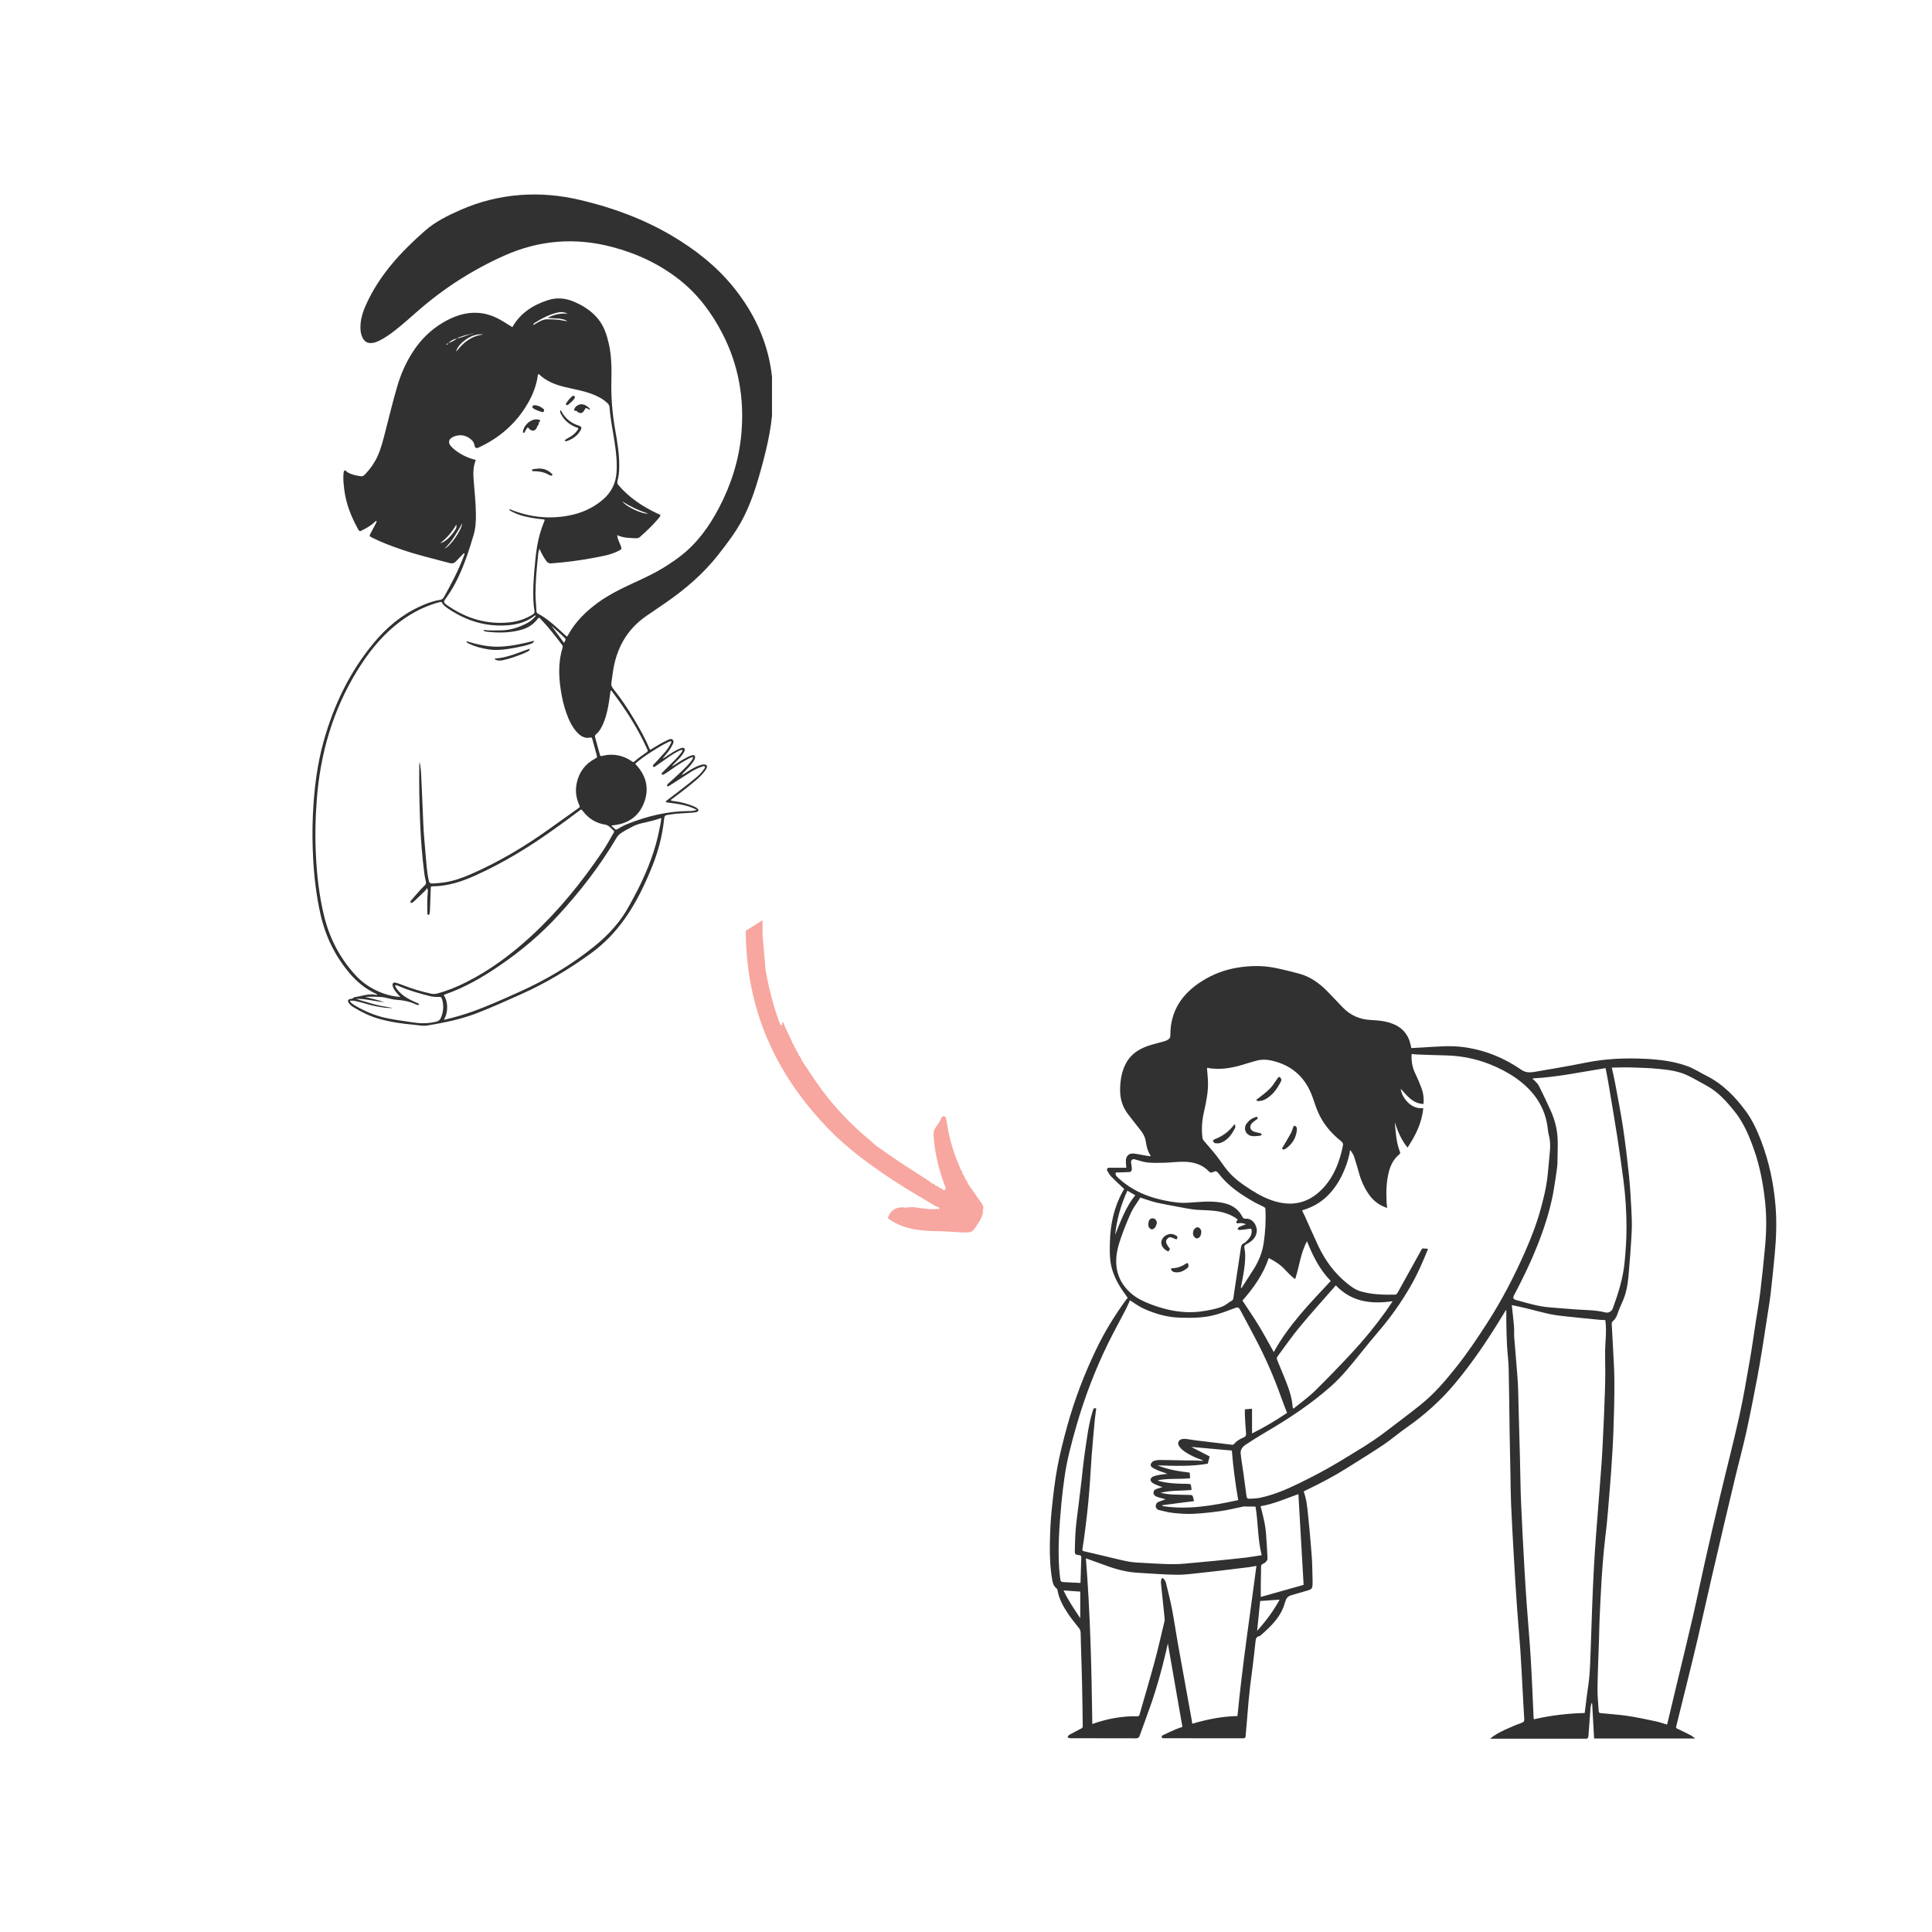 <svg xmlns="http://www.w3.org/2000/svg" xmlns:xlink="http://www.w3.org/1999/xlink" width="500" zoomAndPan="magnify" viewBox="0 0 375 375" height="500" preserveAspectRatio="xMidYMid meet" version="1.0"><defs><clipPath id="80a3b2a5ed"><path d="M 144 172 L 191 172 L 191 240 L 144 240 Z M 144 172 " clip-rule="nonzero"/></clipPath><clipPath id="b2d543f8d1"><path d="M 157.547 172.562 L 196.898 234.641 L 175.996 247.891 L 136.645 185.812 Z M 157.547 172.562 " clip-rule="nonzero"/></clipPath><clipPath id="45362d5ac9"><path d="M 150.332 161.18 L 196.914 234.66 L 176.008 247.91 L 129.43 174.434 Z M 150.332 161.18 " clip-rule="nonzero"/></clipPath><clipPath id="864c760d92"><path d="M 147 178 L 149 178 L 149 179 L 147 179 Z M 147 178 " clip-rule="nonzero"/></clipPath><clipPath id="a168a04f4c"><path d="M 157.547 172.562 L 196.898 234.641 L 175.996 247.891 L 136.645 185.812 Z M 157.547 172.562 " clip-rule="nonzero"/></clipPath><clipPath id="380b2ee4f7"><path d="M 150.332 161.18 L 196.914 234.66 L 176.008 247.91 L 129.43 174.434 Z M 150.332 161.18 " clip-rule="nonzero"/></clipPath><clipPath id="59573d71df"><path d="M 203.77 187.512 L 344.77 187.512 L 344.77 337.488 L 203.77 337.488 Z M 203.77 187.512 " clip-rule="nonzero"/></clipPath><clipPath id="9803f8ae27"><path d="M 60.594 37.5 L 149.844 37.5 L 149.844 199.5 L 60.594 199.5 Z M 60.594 37.5 " clip-rule="nonzero"/></clipPath></defs><rect x="-37.5" width="450" fill="#ffffff" y="-37.5" height="450" fill-opacity="1"/><rect x="-37.5" width="450" fill="#ffffff" y="-37.5" height="450" fill-opacity="1"/><g clip-path="url(#80a3b2a5ed)"><g clip-path="url(#b2d543f8d1)"><g clip-path="url(#45362d5ac9)"><path fill="#f7a79f" d="M 150.477 162.742 C 150.398 162.734 150.34 162.766 150.293 162.828 C 150.031 162.789 149.949 162.367 149.602 162.508 C 148.797 162.324 148.414 162.832 148.102 163.441 C 147.234 165.148 146.66 166.965 146.199 168.816 C 144.555 175.449 144.367 182.117 145.363 188.887 C 147.098 200.711 152.559 210.582 160.75 219.066 C 164.547 222.996 168.957 226.191 173.516 229.184 C 176.199 230.941 178.973 232.531 181.715 234.188 C 181.84 234.207 181.961 234.219 182.086 234.234 C 182.168 234.352 182.293 234.457 182.312 234.586 C 182.312 234.586 182.312 234.586 182.312 234.59 C 182.324 234.688 182.184 234.703 182.082 234.645 C 180.832 234.777 179.598 234.645 178.367 234.441 C 177.527 234.305 176.699 234.234 175.863 234.414 C 174.055 234.105 172.801 234.852 172.312 236.453 C 175.254 238.633 178.656 238.945 182.141 238.977 C 183.438 238.988 184.73 239.09 186.023 239.168 C 189.117 239.363 188.68 239.16 190.098 237.07 C 190.414 236.602 190.617 236.07 190.766 235.52 C 190.82 235.316 190.848 235.125 190.73 234.938 C 191.062 234.387 190.777 233.926 190.48 233.488 C 189.59 232.195 188.688 230.914 187.789 229.629 C 187.766 229.254 187.535 228.996 187.293 228.746 C 187.285 228.371 187.047 228.113 186.828 227.848 C 186.863 227.582 186.672 227.398 186.574 227.184 C 185.246 224.254 184.27 221.219 183.809 218.027 C 183.777 217.785 183.723 217.551 183.676 217.309 C 183.625 217.027 183.57 216.703 183.242 216.66 C 182.996 216.625 182.73 216.848 182.672 217.051 C 182.414 217.953 181.648 218.551 181.32 219.402 C 181.176 219.781 181.195 220.188 181.227 220.598 C 181.43 223.781 182.195 226.836 183.273 229.824 C 183.371 230.09 183.512 230.348 183.547 230.625 C 183.594 230.949 183.336 231.012 183.07 231.004 C 182.93 230.711 182.699 230.59 182.383 230.613 C 182.203 230.371 182.012 230.152 181.664 230.191 C 181.656 230.109 181.609 230.082 181.535 230.105 C 181.367 229.867 181.18 229.676 180.859 229.695 C 180.711 229.559 180.582 229.402 180.414 229.297 C 178.59 228.109 176.742 226.953 174.93 225.746 C 173.285 224.652 171.672 223.508 170.051 222.383 C 169.656 222.035 169.277 221.672 168.875 221.344 C 164.961 218.098 161.496 214.43 158.59 210.254 C 157.555 208.762 156.562 207.242 155.555 205.734 C 155.531 205.34 155.277 205.082 155.027 204.816 C 155.016 204.438 154.777 204.188 154.539 203.938 C 154.555 203.574 154.309 203.352 154.113 203.098 C 154.145 202.859 154.027 202.695 153.852 202.559 C 153.859 202.469 153.824 202.406 153.742 202.371 C 153.773 202.109 153.59 201.926 153.496 201.707 C 153.051 200.633 152.41 199.648 152.098 198.516 C 151.965 198.484 151.746 198.23 151.816 198.664 C 151.863 198.953 151.805 199.012 151.711 198.984 C 151.625 198.961 151.516 198.875 151.422 198.82 C 150.113 195.387 149.238 191.836 148.594 188.23 C 148.562 187.891 148.531 187.547 148.504 187.207 C 148.332 185.172 148.16 183.137 147.984 181.105 C 148.031 181.035 148.047 180.965 148.035 180.895 C 148.027 180.844 148.012 180.801 147.98 180.754 C 148.055 180.637 148.051 180.523 147.977 180.41 C 148.055 180.293 148.051 180.18 147.973 180.066 C 148.055 179.949 148.051 179.836 147.969 179.719 C 148.055 179.605 148.059 179.488 147.973 179.375 C 148.062 179.262 148.062 179.148 147.977 179.031 L 147.977 179.027 C 148.066 178.918 148.066 178.805 147.984 178.691 L 147.984 178.684 C 147.996 178.574 148 178.461 147.996 178.348 L 147.996 178.336 C 148.086 178.23 148.09 178.117 148.008 178.004 L 148.012 177.992 C 148.098 177.883 148.102 177.77 148.023 177.656 L 148.023 177.645 C 148.023 177.645 148.023 177.641 148.023 177.641 C 148.023 177.641 148.023 177.645 148.023 177.645 C 148.113 177.535 148.117 177.422 148.039 177.305 L 148.035 177.301 C 148.129 177.191 148.133 177.078 148.051 176.961 L 148.051 176.957 C 148.145 176.848 148.148 176.73 148.07 176.613 C 148.191 175.562 148.316 174.512 148.438 173.457 C 148.328 172.891 148.5 172.344 148.59 171.797 C 148.652 171.773 148.711 171.773 148.766 171.777 C 148.855 171.785 148.934 171.82 149.012 171.887 C 149.125 171.48 149.266 171.082 149.188 170.648 C 149.148 170.516 149.133 170.387 149.168 170.254 C 149.176 170.383 149.18 170.516 149.188 170.648 C 149.25 170.523 149.293 170.398 149.191 170.285 C 149.348 170.141 149.383 169.961 149.348 169.758 C 149.449 169.664 149.48 169.562 149.41 169.434 C 149.488 169.316 149.531 169.199 149.461 169.062 C 149.508 169.008 149.535 168.953 149.52 168.875 C 149.699 168.5 149.793 168.105 149.793 167.688 C 149.902 167.414 150.023 167.141 149.988 166.836 C 150.121 166.688 150.125 166.5 150.145 166.316 C 150.59 165.242 150.836 164.09 151.516 163.055 C 151.082 162.996 150.879 162.566 150.477 162.742 Z M 181.355 230.266 C 181.352 230.266 181.352 230.266 181.352 230.262 C 181.348 230.262 181.352 230.266 181.352 230.266 C 181.348 230.262 181.348 230.258 181.348 230.258 C 181.348 230.258 181.352 230.262 181.352 230.262 C 181.355 230.258 181.355 230.258 181.359 230.254 C 181.359 230.262 181.355 230.262 181.355 230.266 Z M 147.363 177.336 C 147.355 177.363 147.352 177.391 147.344 177.418 C 147.344 177.41 147.344 177.402 147.344 177.395 C 147.344 177.371 147.344 177.348 147.348 177.324 C 147.348 177.328 147.355 177.332 147.363 177.336 Z M 147.973 181.09 C 147.973 181.09 147.969 181.09 147.965 181.09 C 147.957 181.09 147.949 181.09 147.938 181.09 L 147.906 181.082 L 147.969 181.09 C 147.973 181.086 147.969 181.086 147.973 181.082 C 147.969 181.086 147.973 181.086 147.973 181.09 Z M 147.262 177.262 C 147.289 177.281 147.316 177.301 147.34 177.32 C 147.34 177.344 147.34 177.367 147.34 177.391 C 147.336 177.34 147.309 177.293 147.262 177.262 Z M 147.328 177.547 C 147.328 177.574 147.324 177.602 147.32 177.625 C 147.32 177.629 147.32 177.629 147.316 177.633 C 147.324 177.602 147.328 177.574 147.328 177.547 Z M 149.02 164.391 C 149.016 164.391 149.016 164.387 149.016 164.383 C 149.016 164.383 149.016 164.379 149.016 164.379 C 149.02 164.375 149.02 164.371 149.023 164.371 C 149.023 164.379 149.02 164.383 149.02 164.391 Z M 148.82 164.871 C 148.816 164.875 148.812 164.879 148.812 164.887 C 148.816 164.883 148.82 164.871 148.82 164.871 Z M 149.078 170.066 C 149.055 170.051 149.035 170.039 149.004 170.031 C 149.016 170.02 149.027 170.008 149.039 169.996 C 149.051 170.02 149.066 170.043 149.078 170.066 Z M 149.367 169.195 C 149.371 169.152 149.391 169.109 149.422 169.07 C 149.422 169.07 149.422 169.07 149.426 169.074 C 149.398 169.113 149.375 169.156 149.367 169.195 Z M 149.367 169.195 " fill-opacity="1" fill-rule="nonzero"/></g></g></g><g clip-path="url(#864c760d92)"><g clip-path="url(#a168a04f4c)"><g clip-path="url(#380b2ee4f7)"><path fill="#f7a79f" d="M 147.992 178.328 C 147.988 178.441 147.988 178.555 147.98 178.664 C 148.07 178.555 148.07 178.441 147.992 178.328 Z M 147.992 178.328 " fill-opacity="1" fill-rule="nonzero"/></g></g></g><g clip-path="url(#59573d71df)"><path fill="#313131" d="M 216.445 239.695 C 217.551 236.945 218.535 234.25 220.355 231.996 C 219.824 231.691 219.332 231.406 218.824 231.109 C 217.59 233.82 216.766 236.629 216.445 239.695 Z M 206.434 308.703 C 207.328 310.648 208.516 312.312 209.676 314.09 C 209.676 312.285 209.676 310.59 209.676 308.93 C 208.605 308.855 207.578 308.781 206.434 308.703 Z M 244.594 310.754 C 244.402 312.672 244.211 314.566 244.012 316.543 C 245.715 314.648 247.172 312.688 248.371 310.492 C 247.086 310.582 245.844 310.668 244.594 310.754 Z M 240.336 291.168 C 239.785 287.969 239.355 284.781 239.102 281.547 C 236.504 281.316 233.883 281.086 231.219 280.848 C 232.426 281.473 233.617 282.086 234.801 282.695 C 234.664 283.195 234.543 283.648 234.426 284.098 C 231.176 284.676 227.918 284.523 224.66 284.422 C 226.676 285.246 228.793 285.582 230.922 285.832 C 230.953 286.223 230.98 286.578 231.008 286.926 C 228.879 287.168 226.766 286.895 224.691 287.328 C 224.801 287.406 224.914 287.449 225.031 287.48 C 226.496 287.867 227.996 287.965 229.5 287.996 C 229.934 288.008 230.367 287.996 230.797 288.027 C 230.922 288.035 231.121 288.137 231.145 288.23 C 231.227 288.531 231.242 288.855 231.285 289.207 C 229.246 289.387 227.211 289.25 225.227 289.762 C 226 289.91 226.777 290.039 227.559 290.082 C 228.758 290.141 229.961 290.133 231.16 290.176 C 231.285 290.18 231.469 290.301 231.512 290.41 C 231.625 290.699 231.672 291.012 231.758 291.371 C 230.715 291.504 229.691 291.629 228.668 291.758 C 227.656 291.887 226.645 292.023 225.629 292.156 C 225.637 292.215 225.645 292.27 225.652 292.328 C 230.645 293.109 235.512 292.215 240.336 291.168 Z M 244.68 292.355 C 244.934 293.383 245.199 294.348 245.402 295.324 C 245.555 296.074 245.672 296.84 245.73 297.602 C 245.859 299.25 245.953 300.898 246.027 302.551 C 246.039 302.75 245.863 302.988 245.715 303.152 C 245.559 303.324 245.344 303.469 245.129 303.547 C 244.816 303.66 244.777 303.855 244.773 304.152 C 244.773 305.199 244.734 306.246 244.719 307.293 C 244.711 308.184 244.719 309.074 244.719 309.965 C 247.414 309.207 250.176 308.426 253.031 307.621 C 252.695 301.809 252.355 295.922 252.016 290.008 C 249.57 290.875 247.262 291.918 244.68 292.355 Z M 241.16 252.445 C 242.223 254.066 243.328 255.66 244.336 257.316 C 245.348 258.98 246.262 260.703 247.238 262.434 C 250.117 257.195 254.254 252.965 258.297 248.633 C 256.117 246.41 254.801 243.707 253.684 240.93 C 252.449 243.211 252.203 245.797 251.398 248.266 C 251.184 248.109 251.012 248.012 250.871 247.883 C 250.418 247.449 249.945 247.027 249.527 246.559 C 248.613 245.523 247.48 244.801 246.262 244.18 C 245.195 247.375 243.285 250.02 241.16 252.445 Z M 240.848 249.953 C 240.887 249.973 240.93 249.988 240.973 250.008 C 241.797 248.734 242.641 247.473 243.438 246.18 C 244.359 244.688 245.008 243.062 245.27 241.336 C 245.602 239.129 245.738 236.898 245.613 234.66 C 245.609 234.531 245.496 234.355 245.387 234.297 C 244.719 233.945 244.02 233.652 243.367 233.281 C 240.77 231.805 238.309 230.145 236.477 227.711 C 236.168 227.305 235.902 227.242 235.445 227.496 C 235.133 227.672 234.879 227.609 234.652 227.375 C 233.363 226.02 231.703 225.539 229.922 225.5 C 228.602 225.469 227.277 225.656 225.957 225.691 C 224.859 225.719 223.75 225.742 222.664 225.629 C 221.859 225.547 221.078 225.238 220.289 225.035 C 219.766 224.898 219.453 225.207 219.551 225.738 C 219.617 226.102 219.668 226.477 219.691 226.848 C 219.719 227.199 219.539 227.473 219.184 227.496 C 218.434 227.543 217.68 227.539 216.93 227.566 C 216.797 227.57 216.562 227.594 216.555 227.637 C 216.527 227.801 216.527 228.004 216.609 228.141 C 216.738 228.352 216.926 228.527 217.113 228.695 C 218.812 230.242 220.75 231.383 222.926 232.152 C 224.793 232.809 226.715 233.215 228.664 233.426 C 229.828 233.547 231.027 233.418 232.207 233.336 C 234.02 233.203 235.824 233.121 237.617 233.535 C 239.199 233.902 240.422 234.734 241.156 236.207 C 241.301 236.488 241.535 236.57 241.812 236.551 C 243.254 236.449 244.133 238.109 243.914 239.234 C 243.688 240.41 242.832 241.023 241.883 241.523 C 241.527 241.711 241.477 241.914 241.535 242.242 C 241.59 242.57 241.66 242.902 241.676 243.234 C 241.754 244.691 241.551 246.125 241.301 247.555 C 241.16 248.355 241 249.152 240.848 249.953 Z M 259.285 249.488 C 256.91 252.207 254.543 254.816 252.301 257.523 C 250.75 259.391 249.367 261.395 247.926 263.344 C 247.832 263.469 247.805 263.723 247.863 263.867 C 248.383 265.176 248.949 266.469 249.465 267.777 C 250.137 269.48 250.773 271.195 250.898 273.051 C 250.906 273.164 250.957 273.277 250.992 273.398 C 251.074 273.371 251.121 273.371 251.148 273.348 C 252.523 272.223 253.984 271.191 255.246 269.953 C 257.699 267.551 260.078 265.066 262.422 262.555 C 264.793 260.008 266.988 257.305 269.02 254.477 C 269.445 253.883 269.84 253.262 270.309 252.562 C 266.105 253.18 262.305 252.688 259.285 249.488 Z M 221.336 232.445 C 221.207 232.645 221.082 232.824 220.965 233.012 C 220.473 233.809 219.891 234.566 219.512 235.414 C 218.801 236.992 218.16 238.605 217.582 240.238 C 216.988 241.902 216.555 243.613 216.672 245.418 C 216.82 247.66 217.797 249.484 219.449 250.961 C 220.555 251.953 221.883 252.586 223.254 253.117 C 225.48 253.977 227.77 254.566 230.16 254.68 C 231.953 254.766 233.727 254.535 235.477 254.133 C 236.484 253.898 237.48 253.637 238.309 252.965 C 238.523 252.789 238.766 252.637 239.016 252.52 C 239.277 252.391 239.363 252.18 239.402 251.922 C 239.492 251.316 239.578 250.707 239.668 250.102 C 240.062 247.5 240.461 244.898 240.844 242.293 C 240.91 241.848 240.992 241.465 241.48 241.285 C 241.668 241.215 241.824 241.047 241.973 240.898 C 242.508 240.371 242.957 239.793 242.949 238.984 C 242.945 238.492 242.887 238.453 242.414 238.527 C 241.836 238.613 241.258 238.691 240.676 238.746 C 240.52 238.758 240.355 238.652 240.199 238.602 C 240.289 238.457 240.352 238.242 240.484 238.176 C 240.93 237.961 241.402 237.793 241.844 237.617 C 241.398 237.426 240.883 237.336 240.328 237.441 C 240.039 237.496 239.906 237.332 240.016 237.059 C 240.062 236.938 240.164 236.84 240.254 236.711 C 239.535 236.137 238.73 235.754 237.883 235.477 C 236.328 234.969 234.707 234.926 233.09 234.863 C 232.535 234.844 231.977 234.809 231.43 234.727 C 230.602 234.609 229.785 234.453 228.965 234.297 C 227.426 234.004 225.879 233.742 224.355 233.387 C 223.336 233.145 222.348 232.766 221.336 232.445 Z M 234.301 207.258 C 234.301 207.457 234.293 207.594 234.305 207.73 C 234.355 208.383 234.43 209.031 234.461 209.684 C 234.566 211.801 234.133 213.848 233.672 215.895 C 233.309 217.512 233.184 219.152 233.391 220.801 C 233.414 221.008 233.504 221.234 233.637 221.391 C 234.41 222.324 235.238 223.215 235.992 224.164 C 236.797 225.18 237.484 226.293 238.32 227.281 C 239.629 228.836 241.293 229.98 242.996 231.059 C 244.477 231.996 246.02 232.785 247.727 233.25 C 251.371 234.238 254.418 233.234 256.918 230.496 C 259.004 228.211 260.031 225.41 260.648 222.43 C 260.742 221.988 260.629 221.754 260.293 221.488 C 258.234 219.867 256.633 217.887 255.652 215.445 C 255.234 214.402 254.934 213.316 254.508 212.281 C 253.09 208.848 250.539 206.727 246.93 205.883 C 245.828 205.625 244.723 205.602 243.625 205.949 C 243.105 206.113 242.574 206.234 242.059 206.402 C 239.555 207.211 237.027 207.793 234.301 207.258 Z M 297.559 209.312 C 297.527 209.352 297.5 209.391 297.473 209.426 C 297.59 209.52 297.727 209.598 297.828 209.707 C 298.125 210.035 298.484 210.34 298.68 210.727 C 299.492 212.359 300.293 214.004 301.031 215.672 C 301.781 217.363 302.246 219.145 302.332 221 C 302.383 222.195 302.34 223.398 302.32 224.594 C 302.309 225.277 302.316 225.969 302.227 226.645 C 302.043 228.086 301.816 229.527 301.578 230.961 C 301.168 233.426 300.512 235.824 299.715 238.188 C 298.176 242.773 296.129 247.137 293.875 251.406 C 293.609 251.902 293.703 252.172 294.25 252.324 C 296.418 252.914 298.566 253.594 300.824 253.762 C 302.578 253.895 304.328 254.055 306.082 254.172 C 307.914 254.297 309.758 254.277 311.559 254.734 C 312.223 254.902 312.828 254.559 313.062 253.91 C 314.121 251.012 315.039 248.07 315.336 244.984 C 315.543 242.836 315.695 240.668 315.703 238.508 C 315.715 235.309 315.512 232.113 315.09 228.938 C 314.715 226.129 314.328 223.324 313.891 220.527 C 313.336 216.984 312.73 213.449 312.137 209.914 C 311.996 209.066 311.816 208.223 311.645 207.32 C 306.922 208.07 302.293 209.07 297.559 209.312 Z M 240.191 333.082 C 241.133 323.316 242.605 313.648 243.871 303.945 C 243.375 304.027 242.91 304.121 242.441 304.184 C 240.832 304.387 239.227 304.578 237.617 304.77 C 236.289 304.926 234.957 305.094 233.625 305.227 C 231.914 305.398 230.203 305.672 228.492 305.66 C 225.984 305.645 223.477 305.414 220.965 305.281 C 218.73 305.164 216.602 304.602 214.516 303.82 C 213.254 303.352 211.984 302.906 210.77 302.469 C 211.621 313.148 211.875 323.867 212.016 334.594 C 212.035 334.598 212.066 334.609 212.09 334.602 C 214.906 333.605 217.801 333.066 220.797 333.125 C 221.066 333.129 221.125 332.988 221.184 332.793 C 222.152 329.414 223.156 326.051 224.074 322.66 C 224.746 320.188 225.309 317.688 225.906 315.195 C 225.988 314.859 226.086 314.508 226.055 314.176 C 225.832 311.883 225.574 309.598 225.34 307.309 C 225.316 307.066 225.344 306.809 225.402 306.57 C 225.484 306.258 225.719 306.25 225.895 306.469 C 226.07 306.68 226.238 306.934 226.301 307.191 C 226.715 308.891 227.152 310.586 227.484 312.301 C 227.91 314.52 228.223 316.758 228.621 318.984 C 229.48 323.809 230.363 328.625 231.238 333.449 C 231.305 333.812 231.359 334.176 231.422 334.578 C 234.332 333.711 237.227 333.141 240.191 333.082 Z M 307.586 332.492 C 307.734 331.309 307.875 330.18 308.02 329.051 C 308.188 327.719 308.426 326.391 308.523 325.051 C 308.664 323.102 308.711 321.145 308.785 319.191 C 308.875 316.762 308.938 314.332 309.035 311.906 C 309.133 309.367 309.238 306.828 309.375 304.289 C 309.488 302.156 309.641 300.027 309.797 297.898 C 310.012 294.988 310.25 292.078 310.469 289.168 C 310.66 286.605 310.883 284.047 311.02 281.48 C 311.223 277.59 311.398 273.691 311.523 269.797 C 311.598 267.535 311.594 265.27 311.551 263.004 C 311.508 260.746 311.918 258.492 311.59 256.227 C 311.199 256.207 310.82 256.207 310.445 256.168 C 308.266 255.953 306.086 255.746 303.906 255.508 C 302.871 255.391 301.824 255.277 300.809 255.059 C 299.207 254.711 297.625 254.266 296.031 253.883 C 295.184 253.676 294.324 253.508 293.441 253.32 C 293.453 253.43 293.461 253.512 293.469 253.594 C 293.605 254.883 293.762 256.168 293.867 257.461 C 293.926 258.168 293.855 258.887 293.91 259.594 C 294.129 262.418 294.402 265.242 294.59 268.066 C 294.707 269.824 294.707 271.586 294.758 273.348 C 294.848 276.531 294.938 279.715 295.02 282.898 C 295.094 285.777 295.113 288.656 295.234 291.531 C 295.406 295.691 295.641 299.848 295.867 304.004 C 296.004 306.461 296.156 308.914 296.332 311.367 C 296.582 314.863 296.902 318.359 297.113 321.855 C 297.344 325.676 297.488 329.504 297.668 333.324 C 297.676 333.445 297.695 333.562 297.715 333.711 C 300.98 332.961 304.258 332.574 307.586 332.492 Z M 212.781 273.41 C 212.684 274.168 212.562 274.902 212.492 275.645 C 212.285 277.867 212.086 280.09 211.91 282.316 C 211.781 283.957 211.703 285.602 211.586 287.242 C 211.484 288.703 211.375 290.168 211.234 291.625 C 211.09 293.137 210.914 294.645 210.73 296.148 C 210.543 297.637 210.355 299.125 210.109 300.605 C 210.047 300.984 210.137 301.039 210.461 301.113 C 211.934 301.441 213.398 301.801 214.867 302.148 C 216.285 302.477 217.699 302.852 219.133 303.113 C 220.047 303.281 220.992 303.309 221.922 303.359 C 223.875 303.461 225.832 303.602 227.785 303.605 C 229.191 303.609 230.598 303.43 232.004 303.312 C 233.328 303.203 234.648 303.074 235.969 302.941 C 237.941 302.742 239.914 302.547 241.883 302.32 C 242.875 302.203 243.859 302.02 244.895 301.855 C 244.09 298.746 244.234 295.566 243.695 292.426 C 243.086 292.426 242.445 292.426 241.809 292.422 C 241.688 292.422 241.562 292.371 241.449 292.395 C 239.977 292.691 238.516 293.07 237.027 293.285 C 235.227 293.543 233.406 293.738 231.59 293.832 C 230.324 293.895 229.047 293.797 227.785 293.668 C 226.836 293.57 225.898 293.328 224.969 293.102 C 224.621 293.02 224.348 292.75 224.328 292.352 C 224.309 291.949 224.531 291.648 224.891 291.5 C 225.348 291.309 225.824 291.168 226.262 291.012 C 226.211 291 226.117 290.973 226.023 290.949 C 225.504 290.797 224.969 290.684 224.469 290.488 C 224.125 290.355 223.855 290.086 223.898 289.652 C 223.938 289.254 224.223 289.09 224.555 288.977 C 224.875 288.871 225.199 288.773 225.637 288.637 C 225.395 288.566 225.25 288.535 225.117 288.48 C 224.648 288.277 224.141 288.129 223.723 287.844 C 223.129 287.438 223.219 286.816 223.891 286.562 C 224.336 286.391 224.824 286.312 225.301 286.227 C 225.734 286.152 226.176 286.125 226.613 286.078 C 226.105 285.859 225.598 285.727 225.105 285.539 C 224.641 285.363 224.184 285.152 223.75 284.906 C 223.477 284.754 223.254 284.457 223.387 284.141 C 223.488 283.902 223.734 283.656 223.969 283.566 C 224.34 283.434 224.758 283.379 225.156 283.379 C 226.734 283.391 228.312 283.438 229.891 283.465 C 230.59 283.477 231.285 283.461 231.984 283.477 C 232.492 283.488 232.996 283.531 233.504 283.562 C 233.434 283.441 233.348 283.402 233.262 283.371 C 232.023 282.934 230.832 282.402 229.77 281.621 C 229.43 281.371 229.094 281.062 228.871 280.707 C 228.449 280.051 228.781 279.414 229.551 279.305 C 229.785 279.273 230.027 279.273 230.258 279.301 C 230.922 279.387 231.578 279.512 232.238 279.594 C 233.609 279.766 234.98 279.922 236.352 280.086 C 237.281 280.199 238.207 280.324 239.137 280.426 C 239.254 280.441 239.438 280.402 239.5 280.316 C 240.004 279.68 240.684 279.297 241.41 278.996 C 241.781 278.844 241.891 278.641 241.859 278.246 C 241.762 277.121 241.695 275.992 241.637 274.859 C 241.613 274.434 241.633 274.004 241.633 273.551 C 242.074 273.512 242.5 273.477 243.02 273.43 C 243.02 275.035 243.02 276.59 243.02 278.234 C 245.426 277.02 247.645 275.715 249.82 274.242 C 249.43 273.223 249.02 272.219 248.66 271.195 C 247.199 267.051 245.418 263.051 243.344 259.18 C 242.504 257.617 241.695 256.039 240.844 254.484 C 240.367 253.621 240.324 253.66 239.445 253.988 C 238.207 254.445 236.965 254.934 235.691 255.258 C 233.508 255.816 231.266 255.824 229.023 255.758 C 226.531 255.684 224.18 255.008 221.938 253.98 C 221 253.551 220.156 252.906 219.309 252.379 C 219.094 252.871 218.875 253.457 218.59 254.008 C 217.457 256.199 216.258 258.359 215.164 260.57 C 212.602 265.777 210.531 271.18 208.93 276.762 C 207.98 280.062 207.09 283.379 206.613 286.789 C 206.383 288.43 206.172 290.078 206.023 291.727 C 205.816 294.004 205.621 296.289 205.531 298.574 C 205.43 301.141 205.445 303.715 205.77 306.273 C 205.863 307.008 205.895 307.059 206.621 307.094 C 207.648 307.145 208.672 307.195 209.715 307.246 C 209.715 307.25 209.723 307.172 209.727 307.086 C 209.777 305.484 209.824 303.879 209.879 302.273 C 209.891 301.941 209.656 301.871 209.426 301.844 C 208.746 301.766 208.605 301.688 208.621 301.016 C 208.648 299.578 208.688 298.137 208.805 296.707 C 208.93 295.207 209.152 293.723 209.332 292.227 C 209.543 290.473 209.762 288.719 209.969 286.961 C 210.102 285.812 210.199 284.66 210.352 283.516 C 210.539 282.059 210.762 280.602 210.973 279.145 C 211.238 277.312 211.578 275.492 212.141 273.719 C 212.254 273.363 212.398 273.211 212.781 273.41 Z M 252.734 234.93 C 252.953 235.391 253.16 235.816 253.355 236.246 C 254.18 238.074 254.977 239.918 255.832 241.734 C 257.18 244.605 259.004 247.121 261.496 249.121 C 262.301 249.77 263.125 250.375 264.148 250.664 C 266.324 251.285 268.555 251.328 270.789 251.293 C 270.953 251.289 271.176 251.094 271.27 250.926 C 272.828 248.137 274.367 245.34 275.914 242.547 C 275.969 242.449 276.082 242.32 276.168 242.32 C 276.492 242.32 276.816 242.371 277.184 242.402 C 276.141 245.004 275.051 247.504 273.66 249.875 C 271.969 252.77 270.062 255.5 267.895 258.055 C 266.617 259.555 265.363 261.074 264.129 262.613 C 262.301 264.891 260.488 267.18 258.285 269.125 C 254.34 272.613 249.965 275.48 245.43 278.125 C 244.188 278.852 242.98 279.629 241.777 280.418 C 241.09 280.871 240.668 281.492 240.844 282.379 C 240.879 282.559 240.871 282.742 240.898 282.922 C 241.047 283.941 241.211 284.961 241.352 285.984 C 241.551 287.41 241.723 288.836 241.93 290.258 C 242.016 290.855 242.094 290.926 242.688 290.898 C 243.355 290.871 244.035 290.836 244.684 290.695 C 247.293 290.129 249.734 289.086 252.117 287.922 C 254.777 286.625 257.402 285.258 259.938 283.719 C 263.027 281.84 266.16 280.031 269.035 277.82 C 271.297 276.082 273.594 274.387 275.812 272.602 C 278.418 270.504 280.578 267.965 282.652 265.359 C 284.84 262.613 286.785 259.699 288.688 256.75 C 291.516 252.359 293.91 247.738 296.012 242.965 C 297.215 240.234 298.297 237.449 299.078 234.551 C 299.586 232.652 300.078 230.754 300.316 228.805 C 300.523 227.09 300.648 225.363 300.816 223.645 C 300.934 222.496 300.922 221.363 300.605 220.238 C 300.496 219.836 300.453 219.414 300.406 218.996 C 299.977 215.281 298.148 212.371 295.281 210.043 C 293.785 208.828 292.133 207.883 290.383 207.086 C 287.305 205.68 284.082 204.938 280.699 204.855 C 278.812 204.812 276.926 204.742 275.043 204.676 C 274.699 204.664 274.359 204.613 273.996 204.578 C 273.922 205.918 274.109 207.145 274.684 208.32 C 275.145 209.27 275.559 210.254 275.926 211.246 C 276.281 212.203 276.398 213.207 276.309 214.27 C 274.223 214.223 273.148 212.699 271.879 211.336 C 272.012 212.281 272.418 212.996 272.965 213.645 C 273.816 214.652 274.875 215.211 276.254 215.09 C 275.988 217.98 274.75 220.398 273.203 222.746 C 271.984 221.262 271.297 219.578 270.723 217.836 C 270.918 219.758 270.992 221.695 271.707 223.516 C 271.789 223.719 271.832 223.879 271.609 224.062 C 270.555 224.922 269.941 226.062 269.598 227.367 C 269.082 229.324 269.035 231.316 269.137 233.32 C 269.152 233.688 269.203 234.055 269.242 234.469 C 267.805 233.977 266.672 233.18 265.816 231.996 C 264.91 230.738 264.258 229.359 263.832 227.867 C 263.5 226.715 263.184 225.559 262.805 224.426 C 262.668 224.016 262.363 223.66 262.133 223.281 C 262.098 223.301 262.059 223.316 262.023 223.336 C 261.996 223.539 261.98 223.746 261.938 223.945 C 261.652 225.258 261.211 226.52 260.652 227.742 C 259.926 229.34 258.988 230.781 257.754 232.023 C 256.359 233.426 254.68 234.363 252.734 234.93 Z M 312.852 207.227 C 313.086 208.316 313.328 209.34 313.52 210.371 C 314.031 213.148 314.59 215.922 315.008 218.715 C 315.469 221.793 315.84 224.883 316.168 227.977 C 316.398 230.195 316.523 232.43 316.641 234.66 C 316.719 236.125 316.789 237.602 316.711 239.062 C 316.559 241.977 316.344 244.887 316.078 247.793 C 315.93 249.434 315.629 251.059 314.953 252.586 C 314.602 253.391 314.227 254.191 313.957 255.023 C 313.77 255.609 313.477 256.078 313.027 256.477 C 312.914 256.578 312.828 256.781 312.832 256.934 C 312.895 258.301 312.988 259.664 313.055 261.031 C 313.168 263.391 313.344 265.75 313.352 268.105 C 313.363 271.332 313.281 274.562 313.164 277.785 C 313.074 280.383 312.891 282.977 312.719 285.566 C 312.578 287.656 312.395 289.742 312.227 291.828 C 312.117 293.148 312.012 294.473 311.879 295.789 C 311.707 297.453 311.484 299.109 311.324 300.773 C 311.152 302.621 311 304.469 310.883 306.32 C 310.723 308.953 310.594 311.59 310.477 314.227 C 310.414 315.551 310.41 316.879 310.367 318.207 C 310.266 321.348 310.117 324.488 310.074 327.633 C 310.055 329.176 310.219 330.723 310.32 332.27 C 310.328 332.355 310.5 332.496 310.605 332.508 C 312.355 332.691 314.117 332.789 315.852 333.047 C 317.707 333.32 319.547 333.723 321.387 334.109 C 322.113 334.262 322.824 334.52 323.559 334.734 C 323.59 334.645 323.625 334.57 323.645 334.492 C 324.328 331.633 325.016 328.773 325.695 325.914 C 326.664 321.867 327.66 317.828 328.59 313.773 C 329.41 310.199 330.145 306.602 330.953 303.02 C 331.898 298.832 332.859 294.648 333.852 290.473 C 335.086 285.281 336.434 280.113 337.594 274.906 C 338.406 271.266 339.008 267.578 339.656 263.902 C 340.051 261.664 340.359 259.414 340.703 257.168 C 341.031 255.031 341.406 252.898 341.672 250.754 C 342.031 247.789 342.34 244.816 342.609 241.84 C 342.867 239 342.91 236.152 342.609 233.305 C 342.246 229.863 341.617 226.477 340.473 223.207 C 339.523 220.504 338.422 217.855 336.586 215.602 C 335.039 213.699 333.406 211.875 331.195 210.699 C 329.914 210.02 328.68 209.242 327.359 208.648 C 325.648 207.879 323.777 207.648 321.926 207.469 C 320.121 207.289 318.305 207.238 316.488 207.188 C 315.25 207.152 314.008 207.211 312.852 207.227 Z M 309.414 337.441 C 309.285 335.168 309.16 332.898 309.035 330.625 C 308.988 330.621 308.938 330.621 308.891 330.617 C 308.832 330.918 308.742 331.211 308.719 331.512 C 308.594 333.047 308.488 334.586 308.375 336.121 C 308.348 336.48 308.336 336.848 308.277 337.203 C 308.262 337.305 308.109 337.395 308.004 337.473 C 307.969 337.5 307.895 337.48 307.84 337.48 C 301.73 337.48 295.617 337.48 289.508 337.48 C 289.438 337.48 289.371 337.48 289.238 337.48 C 290.152 336.703 291.164 336.188 292.188 335.711 C 293.219 335.234 294.266 334.785 295.336 334.41 C 295.801 334.25 295.883 334.039 295.855 333.605 C 295.738 331.875 295.652 330.145 295.559 328.414 C 295.406 325.695 295.281 322.973 295.098 320.254 C 294.918 317.594 294.66 314.934 294.473 312.273 C 294.242 308.984 294.035 305.691 293.848 302.398 C 293.645 298.914 293.457 295.422 293.301 291.934 C 293.219 290.023 293.211 288.105 293.176 286.191 C 293.121 283.535 293.059 280.883 293.02 278.227 C 292.953 274.062 292.93 269.898 292.836 265.734 C 292.801 264.184 292.594 262.641 292.508 261.094 C 292.434 259.715 292.41 258.332 292.379 256.953 C 292.363 256.086 292.379 255.219 292.379 254.355 C 292.344 254.34 292.309 254.328 292.277 254.316 C 292.133 254.551 291.988 254.789 291.844 255.027 C 288.988 259.738 285.945 264.32 282.398 268.551 C 279.645 271.844 276.48 274.672 272.965 277.125 C 271.453 278.18 270.059 279.402 268.527 280.43 C 266.188 282 263.777 283.469 261.391 284.977 C 258.859 286.57 256.211 287.953 253.516 289.246 C 253.367 289.32 253.223 289.402 253.047 289.496 C 253.582 290.941 253.73 292.457 253.887 293.961 C 254.16 296.629 254.406 299.301 254.605 301.977 C 254.723 303.578 254.723 305.188 254.773 306.793 C 254.777 306.945 254.773 307.098 254.77 307.254 C 254.758 308.352 254.676 308.461 253.629 308.766 C 252.641 309.059 251.648 309.34 250.656 309.625 C 250.09 309.789 249.699 310.129 249.539 310.703 C 249.508 310.812 249.445 310.91 249.418 311.02 C 248.695 313.762 246.758 315.605 244.734 317.391 C 244.645 317.473 244.527 317.559 244.414 317.582 C 243.859 317.688 243.754 318.074 243.703 318.562 C 243.523 320.293 243.316 322.023 243.105 323.75 C 242.969 324.883 242.797 326.012 242.664 327.145 C 242.547 328.125 242.445 329.113 242.355 330.098 C 242.219 331.625 242.102 333.156 241.973 334.688 C 241.906 335.449 241.824 336.211 241.77 336.977 C 241.75 337.281 241.66 337.402 241.32 337.402 C 236.148 337.391 230.973 337.398 225.801 337.391 C 225.684 337.391 225.461 337.281 225.465 337.23 C 225.469 337.094 225.531 336.887 225.637 336.84 C 226.496 336.422 227.367 336.023 228.242 335.645 C 228.648 335.469 229.074 335.344 229.504 335.188 C 228.566 329.812 227.633 324.453 226.68 318.992 C 226.543 319.602 226.426 320.125 226.305 320.645 C 225.461 324.25 224.465 327.809 223.23 331.301 C 222.57 333.176 221.875 335.043 221.203 336.918 C 221.074 337.273 220.879 337.41 220.469 337.406 C 216.207 337.391 211.941 337.398 207.676 337.387 C 207.52 337.387 207.363 337.262 207.203 337.195 C 207.312 337.039 207.383 336.82 207.531 336.738 C 208.332 336.297 209.152 335.891 209.957 335.457 C 210.059 335.402 210.156 335.238 210.156 335.125 C 210.125 332.328 210.09 329.531 210.027 326.738 C 209.969 324.07 209.871 321.402 209.793 318.734 C 209.773 318.105 209.789 317.473 209.746 316.848 C 209.73 316.602 209.652 316.316 209.508 316.121 C 208.828 315.203 208.059 314.34 207.422 313.391 C 206.441 311.93 205.547 310.41 205.254 308.629 C 205.234 308.516 205.172 308.379 205.082 308.312 C 204.578 307.93 204.371 307.391 204.262 306.801 C 203.828 304.414 203.734 301.996 203.781 299.582 C 203.82 297.434 203.906 295.277 204.125 293.141 C 204.406 290.359 204.723 287.57 205.23 284.824 C 205.73 282.121 206.418 279.445 207.148 276.793 C 208.582 271.609 210.504 266.602 212.844 261.754 C 214.457 258.41 216.395 255.273 218.578 252.277 C 218.684 252.133 218.805 252 218.883 251.902 C 218.348 251.125 217.785 250.395 217.312 249.605 C 216.445 248.148 215.777 246.582 215.547 244.906 C 215.371 243.641 215.398 242.34 215.434 241.059 C 215.52 237.609 216.234 234.309 217.922 231.262 C 218.023 231.082 218.137 230.906 218.211 230.785 C 217.371 229.988 216.52 229.223 215.719 228.406 C 215.402 228.086 215.164 227.672 214.941 227.273 C 214.738 226.914 214.922 226.656 215.348 226.656 C 216.285 226.656 217.219 226.66 218.156 226.664 C 218.305 226.664 218.457 226.664 218.621 226.664 C 218.586 226.242 218.531 225.867 218.527 225.492 C 218.508 224.301 219.145 223.742 220.324 223.93 C 221.094 224.051 221.852 224.207 222.617 224.34 C 222.848 224.383 223.086 224.395 223.316 224.422 C 223.324 224.359 223.344 224.324 223.332 224.309 C 222.758 223.477 222.535 222.52 222.395 221.539 C 222.281 220.773 221.945 220.113 221.484 219.512 C 220.625 218.391 219.73 217.301 218.883 216.172 C 217.867 214.812 217.402 213.27 217.414 211.566 C 217.426 209.754 217.684 208 218.551 206.387 C 219.648 204.352 221.508 203.352 223.645 202.75 C 224.469 202.523 225.297 202.309 226.117 202.074 C 226.316 202.016 226.5 201.91 226.684 201.809 C 227.02 201.625 227.168 201.363 227.164 200.957 C 227.133 196.211 229.465 192.828 233.363 190.391 C 235.422 189.105 237.668 188.246 240.066 187.84 C 242.52 187.426 244.988 187.371 247.438 187.855 C 248.996 188.164 250.539 188.555 252.078 188.961 C 254.352 189.555 256.172 190.902 257.781 192.559 C 258.746 193.551 259.684 194.57 260.645 195.562 C 262.145 197.105 263.961 197.887 266.129 197.984 C 267.461 198.047 268.801 198.168 270.086 198.625 C 272.117 199.344 273.352 200.738 273.812 202.836 C 273.832 202.93 273.855 203.023 273.875 203.121 C 273.891 203.199 273.902 203.285 273.93 203.434 C 274.758 203.387 275.59 203.34 276.422 203.293 C 278.988 203.148 281.555 202.891 284.125 203.25 C 288.207 203.816 291.938 205.309 295.316 207.66 C 296.102 208.207 296.953 208.203 297.801 208.059 C 301.113 207.492 304.43 206.938 307.723 206.273 C 311.645 205.477 315.594 205.312 319.566 205.527 C 322.297 205.676 325.012 206.012 327.586 206.965 C 328.832 207.426 329.965 208.18 331.16 208.777 C 334.375 210.379 336.805 212.875 338.887 215.711 C 340.172 217.461 341.066 219.449 341.844 221.477 C 343.395 225.531 344.273 229.742 344.629 234.066 C 344.891 237.227 344.762 240.379 344.465 243.527 C 344.223 246.07 343.973 248.617 343.676 251.152 C 343.477 252.812 343.188 254.465 342.934 256.117 C 342.633 258.074 342.34 260.035 342.02 261.988 C 341.707 263.898 341.395 265.812 341.027 267.711 C 340.371 271.102 339.723 274.492 338.98 277.859 C 338.352 280.723 337.578 283.551 336.891 286.402 C 336.152 289.453 335.434 292.512 334.715 295.566 C 333.855 299.219 333 302.871 332.156 306.523 C 331.266 310.395 330.41 314.273 329.508 318.137 C 328.859 320.934 328.164 323.719 327.48 326.508 C 326.777 329.375 326.066 332.242 325.348 335.105 C 325.277 335.383 325.395 335.457 325.613 335.559 C 326.469 335.961 327.324 336.375 328.164 336.812 C 328.457 336.965 328.707 337.195 329.047 337.441 C 322.457 337.441 315.945 337.441 309.414 337.441 " fill-opacity="1" fill-rule="nonzero"/></g><path fill="#313131" d="M 243.797 213.523 C 244.707 212.789 245.625 212.156 246.41 211.379 C 246.918 210.879 247.316 210.281 247.711 209.688 C 248.109 209.086 248.352 208.648 248.715 209.543 C 248.754 209.633 248.684 209.785 248.629 209.895 C 247.887 211.387 246.941 212.699 245.41 213.465 C 245.066 213.637 244.648 213.688 244.254 213.727 C 244.094 213.742 243.914 213.578 243.797 213.523 " fill-opacity="1" fill-rule="nonzero"/><path fill="#313131" d="M 244.035 216.766 C 244.082 216.945 244.113 217.062 244.133 217.125 C 243.727 217.438 243.293 217.688 242.98 218.039 C 242.438 218.641 242.652 219.387 243.422 219.66 C 243.797 219.793 244.203 219.832 244.586 219.941 C 244.719 219.98 244.82 220.109 244.938 220.195 C 244.836 220.277 244.734 220.422 244.625 220.43 C 244.082 220.484 243.52 220.586 242.988 220.508 C 241.805 220.328 241.262 219.055 241.965 218.086 C 242.461 217.406 243.137 216.918 244.035 216.766 " fill-opacity="1" fill-rule="nonzero"/><path fill="#313131" d="M 239.715 218.289 C 239.73 218.492 239.824 218.734 239.746 218.891 C 239.109 220.18 238.309 221.332 236.887 221.844 C 236.559 221.965 236.145 221.93 235.789 221.871 C 235.637 221.844 235.523 221.57 235.395 221.41 C 235.523 221.312 235.641 221.176 235.785 221.121 C 237.082 220.617 238.207 219.871 239.125 218.816 C 239.277 218.641 239.418 218.453 239.562 218.27 C 239.613 218.277 239.664 218.281 239.715 218.289 " fill-opacity="1" fill-rule="nonzero"/><path fill="#313131" d="M 248.832 222.926 C 249.438 221.895 250.027 220.922 250.578 219.926 C 250.773 219.578 250.855 219.168 251.004 218.793 C 251.051 218.684 251.156 218.512 251.23 218.512 C 251.359 218.516 251.535 218.605 251.602 218.711 C 251.691 218.852 251.746 219.051 251.734 219.219 C 251.605 220.785 250.883 222.023 249.602 222.926 C 249.336 223.117 249.023 223.23 248.832 222.926 " fill-opacity="1" fill-rule="nonzero"/><path fill="#313131" d="M 227.113 242.441 C 227.004 242.59 226.891 242.742 226.762 242.922 C 226.191 242.652 225.727 242.281 225.496 241.703 C 225.152 240.84 225.766 239.871 226.789 239.578 C 227.258 239.441 227.695 239.512 228.113 239.734 C 228.633 240.008 228.66 240.164 228.352 240.582 C 227.941 240.418 227.562 240.227 227.16 240.137 C 227.008 240.102 226.766 240.262 226.625 240.398 C 226.133 240.879 226.238 241.301 227.113 242.441 " fill-opacity="1" fill-rule="nonzero"/><path fill="#313131" d="M 227.305 246.176 C 228.383 246.18 229.344 245.855 230.215 245.25 C 230.426 245.102 230.609 245.191 230.645 245.367 C 230.688 245.586 230.699 245.938 230.566 246.047 C 229.801 246.684 228.941 247.145 227.891 246.902 C 227.559 246.824 227.297 246.602 227.305 246.176 " fill-opacity="1" fill-rule="nonzero"/><path fill="#313131" d="M 224.555 237.391 C 224.438 237.688 224.375 238.02 224.191 238.262 C 224.043 238.453 223.719 238.656 223.52 238.617 C 223.289 238.574 223.008 238.301 222.938 238.07 C 222.844 237.773 222.887 237.406 222.965 237.09 C 223.066 236.656 223.453 236.422 223.84 236.484 C 224.242 236.551 224.512 236.914 224.555 237.391 " fill-opacity="1" fill-rule="nonzero"/><path fill="#313131" d="M 231.551 239.352 C 231.582 239.172 231.59 239.031 231.633 238.902 C 231.785 238.469 232.191 238.172 232.535 238.227 C 232.895 238.285 233.215 238.754 233.168 239.238 C 233.141 239.508 233.07 239.809 232.918 240.02 C 232.785 240.203 232.504 240.398 232.301 240.387 C 232.094 240.371 231.855 240.148 231.715 239.953 C 231.594 239.789 231.594 239.535 231.551 239.352 " fill-opacity="1" fill-rule="nonzero"/><g clip-path="url(#9803f8ae27)"><path fill="#313131" d="M 73.203 193.09 C 73.133 192.883 72.922 192.871 72.77 192.797 C 70.887 191.867 69.285 190.582 67.926 188.984 C 65.035 185.594 63.152 181.711 62.184 177.363 C 61.402 173.867 60.988 170.332 60.789 166.762 C 60.629 163.871 60.598 160.984 60.734 158.098 C 60.965 153.223 61.539 148.391 62.871 143.691 C 64.836 136.77 67.898 130.387 72.523 124.816 C 74.977 121.859 77.855 119.418 81.367 117.781 C 82.645 117.184 83.957 116.672 85.363 116.445 C 85.68 116.395 85.961 116.273 86.137 115.957 C 87.633 113.277 89.074 110.566 90.121 107.668 C 90.152 107.59 90.148 107.496 90.164 107.402 C 89.938 107.367 89.887 107.547 89.785 107.648 C 89.352 108.082 88.914 108.516 88.5 108.965 C 88.168 109.32 87.785 109.422 87.324 109.301 C 84.234 108.465 81.109 107.754 78.074 106.707 C 76.094 106.027 74.129 105.312 72.258 104.367 C 71.652 104.062 71.652 104.059 71.969 103.461 C 72.273 102.879 72.59 102.297 72.891 101.711 C 72.98 101.535 73.094 101.359 73.09 101.094 C 72.875 101.145 72.77 101.289 72.648 101.402 C 71.91 102.098 71.023 102.559 70.129 103.012 C 69.875 103.141 69.727 103.109 69.582 102.852 C 68.188 100.375 67.148 97.773 66.805 94.926 C 66.699 94.043 66.613 93.16 66.648 92.273 C 66.664 91.934 66.668 91.594 66.867 91.277 C 67.152 91.332 67.305 91.59 67.539 91.719 C 68.332 92.156 69.195 92.332 70.082 92.438 C 70.449 92.48 70.676 92.262 70.898 92.031 C 71.867 91.02 72.66 89.891 73.25 88.621 C 73.934 87.145 74.32 85.578 74.727 84.02 C 75.543 80.918 76.258 77.793 77.184 74.727 C 77.812 72.648 78.672 70.668 79.801 68.816 C 81.684 65.727 84.219 63.344 87.512 61.805 C 89.809 60.734 92.191 60.371 94.68 61.047 C 95.832 61.363 96.883 61.902 97.887 62.531 C 98.406 62.859 98.926 63.176 99.453 63.5 C 100.992 60.762 103.422 59.23 106.285 58.281 C 107.973 57.719 109.652 57.828 111.285 58.512 C 113.133 59.281 114.793 60.309 116.082 61.895 C 117.199 63.262 117.738 64.859 118.129 66.531 C 118.68 68.898 118.738 71.309 118.672 73.723 C 118.582 77.031 118.848 80.305 119.43 83.566 C 119.848 85.914 120.23 88.273 120.191 90.676 C 120.176 91.59 120.094 92.496 119.848 93.375 C 119.758 93.707 119.828 93.91 120.043 94.164 C 122.141 96.617 124.758 98.348 127.652 99.699 C 127.836 99.785 128.047 99.812 128.219 100.02 C 128.082 100.336 127.836 100.602 127.605 100.871 C 126.562 102.078 125.406 103.168 124.211 104.223 C 123.961 104.445 123.703 104.488 123.398 104.473 C 122.195 104.414 120.988 104.426 119.785 103.867 C 119.863 104.547 120.121 105.07 120.344 105.602 C 120.766 106.602 120.77 106.586 119.801 107.047 C 118.387 107.723 116.859 107.969 115.34 108.258 C 112.59 108.785 109.82 109.137 107.031 109.348 C 106.605 109.379 106.324 109.281 106.059 108.914 C 105.531 108.195 105.113 107.426 104.715 106.535 C 104.453 107.133 104.453 107.695 104.398 108.23 C 104.164 110.539 103.949 112.848 103.934 115.172 C 103.926 116.312 104.082 117.441 104.117 118.578 C 104.125 118.82 104.191 118.988 104.438 119.117 C 105.816 119.84 107.008 120.828 108.156 121.871 C 108.773 122.43 109.395 122.996 110.035 123.574 C 110.117 123.473 110.18 123.406 110.223 123.332 C 111.66 120.668 113.77 118.625 116.195 116.875 C 117.934 115.617 119.832 114.637 121.766 113.715 C 123.652 112.816 125.578 111.992 127.414 110.984 C 129.008 110.105 130.531 109.117 131.984 108.012 C 135.254 105.512 137.598 102.277 139.5 98.68 C 141.895 94.141 143.43 89.332 143.895 84.223 C 144.512 77.379 143.367 70.82 140.203 64.711 C 138.145 60.734 135.484 57.152 131.918 54.332 C 128.02 51.25 123.617 49.207 118.836 47.941 C 111.617 46.035 104.594 46.598 97.785 49.66 C 91.707 52.391 86.152 55.945 81.133 60.332 C 79.625 61.648 78.137 62.992 76.555 64.223 C 75.711 64.879 74.832 65.488 73.887 65.988 C 73.422 66.234 72.949 66.445 72.426 66.543 C 71.453 66.73 70.738 66.375 70.328 65.461 C 69.93 64.586 69.91 63.656 70 62.719 C 70.121 61.461 70.523 60.301 71.047 59.145 C 73.641 53.383 77.809 48.902 82.48 44.797 C 84.516 43.008 86.895 41.852 89.332 40.77 C 93.027 39.137 96.898 38.168 100.918 37.855 C 104.848 37.547 108.734 37.906 112.566 38.805 C 118.844 40.277 124.844 42.469 130.418 45.758 C 134.918 48.418 138.992 51.598 142.305 55.672 C 145.727 59.879 148.18 64.586 149.328 69.914 C 149.965 72.863 150.152 75.852 149.992 78.867 C 149.742 83.559 148.586 88.07 147.297 92.555 C 146.496 95.332 145.543 98.055 144.215 100.633 C 142.895 103.195 141.145 105.465 139.375 107.723 C 136.508 111.375 133.023 114.348 129.23 116.98 C 127.977 117.848 126.707 118.691 125.453 119.559 C 121.648 122.188 119.629 125.891 118.965 130.406 C 118.863 131.078 118.797 131.762 118.68 132.43 C 118.59 132.918 118.715 133.297 119.023 133.684 C 120.504 135.531 121.828 137.492 123.035 139.527 C 124.16 141.426 125.258 143.34 126.094 145.391 C 126.109 145.426 126.152 145.453 126.195 145.5 C 126.422 145.469 126.594 145.309 126.777 145.191 C 127.668 144.637 128.574 144.121 129.52 143.672 C 129.867 143.508 130.273 143.27 130.59 143.617 C 130.902 143.957 130.637 144.348 130.465 144.691 C 130.117 145.387 129.648 146 129.148 146.594 C 128.992 146.777 128.84 146.957 128.684 147.141 C 128.707 147.164 128.73 147.188 128.75 147.211 C 129.066 147 129.379 146.785 129.695 146.578 C 130.359 146.145 131.023 145.699 131.758 145.387 C 131.945 145.309 132.137 145.215 132.332 145.172 C 132.812 145.066 133.035 145.328 132.852 145.793 C 132.762 146.023 132.613 146.23 132.473 146.438 C 132.09 146.977 131.633 147.453 131.16 147.914 C 130.898 148.164 130.633 148.414 130.441 148.758 C 130.637 148.641 130.84 148.527 131.031 148.398 C 131.895 147.809 132.785 147.258 133.734 146.812 C 133.961 146.707 134.199 146.613 134.441 146.574 C 134.77 146.52 134.957 146.73 134.914 147.066 C 134.871 147.367 134.703 147.617 134.539 147.863 C 134.043 148.602 133.414 149.23 132.785 149.855 C 132.613 150.02 132.453 150.195 132.363 150.457 C 132.699 150.246 133.039 150.031 133.375 149.816 C 134.164 149.316 134.965 148.84 135.852 148.531 C 136.156 148.426 136.461 148.336 136.785 148.379 C 137.164 148.426 137.301 148.637 137.188 148.996 C 137.113 149.238 136.965 149.441 136.816 149.645 C 136.262 150.402 135.574 151.035 134.859 151.633 C 133.52 152.762 132.133 153.832 130.727 154.875 C 130.547 155.008 130.336 155.105 130.191 155.336 C 130.418 155.484 130.664 155.477 130.902 155.508 C 132.172 155.672 133.398 155.992 134.582 156.477 C 134.898 156.605 135.215 156.75 135.445 157.012 C 135.645 157.23 135.605 157.422 135.34 157.555 C 135.09 157.676 134.816 157.699 134.543 157.723 C 133.047 157.848 131.543 157.848 130.059 158.102 C 129.992 158.113 129.922 158.113 129.855 158.129 C 129.172 158.262 128.984 158.133 128.883 159.117 C 128.562 162.207 127.781 165.195 126.625 168.082 C 125.195 171.656 123.535 175.113 121.309 178.277 C 119.445 180.922 117.223 183.227 114.602 185.117 C 110.363 188.168 105.91 190.855 101.133 192.98 C 98.289 194.25 95.453 195.543 92.547 196.664 C 89.457 197.855 86.227 198.5 82.973 199.047 C 82.121 199.191 81.293 198.992 80.461 198.922 C 78.078 198.711 75.719 198.375 73.414 197.711 C 71.691 197.215 70.121 196.41 68.598 195.492 C 68.246 195.281 67.926 195.016 67.695 194.672 C 67.418 194.254 67.535 193.961 68.016 193.898 C 68.25 193.867 68.457 193.844 68.629 193.66 C 68.688 193.602 68.781 193.547 68.867 193.539 C 70.227 193.371 71.539 192.781 72.949 193.098 C 73.031 193.113 73.117 193.16 73.203 193.09 Z M 87.012 66.641 C 87.629 66.363 88.223 66.051 88.793 65.688 C 89.641 65.477 90.465 65.195 91.273 64.867 C 91.289 64.863 91.293 64.828 91.309 64.812 C 91.469 64.855 91.629 64.867 91.848 64.797 C 91.617 64.723 91.473 64.797 91.316 64.816 C 90.68 64.969 90.043 65.133 89.43 65.367 C 89.207 65.449 88.93 65.438 88.801 65.703 C 88.09 65.797 87.48 66.086 87.023 66.652 C 86.793 66.637 86.68 66.766 86.617 66.965 C 86.754 66.859 86.973 66.855 87.012 66.641 Z M 77.695 193.504 C 77.34 193.102 77.102 192.836 76.867 192.566 C 76.582 192.234 76.359 191.859 76.238 191.441 C 76.078 190.863 76.344 190.594 76.914 190.762 C 77.352 190.887 77.773 191.055 78.195 191.219 C 79.98 191.91 81.805 192.469 83.672 192.871 C 84.082 192.961 84.473 192.945 84.883 192.836 C 86.824 192.312 88.672 191.559 90.465 190.656 C 95.18 188.293 99.348 185.164 103.211 181.594 C 108.418 176.781 112.848 171.312 116.82 165.461 C 117.625 164.273 118.336 163.031 119.031 161.777 C 119.125 161.605 119.32 161.402 119.113 161.227 C 118.59 160.785 118.207 160.176 117.422 160.051 C 115.66 159.773 114.246 158.879 113.156 157.461 C 112.848 157.059 112.836 157.055 112.426 157.371 C 110.875 158.566 109.281 159.703 107.695 160.844 C 102.848 164.336 97.777 167.434 92.324 169.902 C 89.684 171.098 86.992 171.988 84.066 172.031 C 83.617 172.039 83.617 172.062 83.602 172.559 C 83.555 173.922 83.508 175.285 83.457 176.648 C 83.445 176.898 83.406 177.145 83.363 177.391 C 83.34 177.508 83.25 177.605 83.121 177.574 C 83.039 177.559 82.969 177.473 82.957 177.375 C 82.945 177.266 82.941 177.148 82.941 177.035 C 82.941 175.785 82.902 174.535 83.023 173.285 C 83.047 173.039 83.121 172.77 82.895 172.375 C 82.703 172.629 82.59 172.832 82.426 172.988 C 81.762 173.641 81.082 174.281 80.402 174.918 C 80.27 175.043 80.117 175.145 79.961 175.238 C 79.883 175.289 79.785 175.262 79.719 175.188 C 79.652 175.113 79.633 175.023 79.676 174.938 C 79.719 174.855 79.773 174.781 79.836 174.719 C 80.707 173.758 81.508 172.73 82.449 171.84 C 82.684 171.617 82.727 171.406 82.66 171.113 C 82.551 170.625 82.441 170.137 82.375 169.645 C 81.953 166.371 81.684 163.086 81.555 159.789 C 81.406 156.062 81.32 152.336 81.383 148.602 C 81.387 148.363 81.406 148.121 81.418 147.879 C 81.742 149.059 81.734 150.238 81.793 151.414 C 81.938 154.207 82.035 157 82.156 159.793 C 82.254 162.043 82.48 164.285 82.668 166.527 C 82.789 167.93 82.883 169.34 83.18 170.723 C 83.324 171.402 83.426 171.52 84.141 171.48 C 84.844 171.438 85.547 171.379 86.242 171.273 C 88.078 171 89.809 170.371 91.5 169.633 C 96.793 167.312 101.73 164.379 106.43 161.031 C 108.336 159.672 110.242 158.309 112.152 156.953 C 112.59 156.645 112.605 156.652 112.391 156.164 C 111.809 154.832 111.641 153.449 111.934 152.027 C 112.375 149.898 113.555 148.305 115.473 147.266 C 115.941 147.012 115.938 147.008 115.797 146.492 C 115.531 145.527 115.27 144.562 115.008 143.598 C 114.875 143.109 114.875 143.098 114.391 143.188 C 113.844 143.289 113.355 143.145 112.887 142.879 C 112.508 142.66 112.195 142.363 111.906 142.039 C 111.238 141.281 110.75 140.41 110.355 139.484 C 109.734 138.035 109.312 136.523 109.027 134.98 C 108.453 131.891 108.25 128.797 109.195 125.73 C 109.277 125.469 109.191 125.297 109.051 125.109 C 107.773 123.422 106.465 121.762 105.012 120.219 C 104.621 119.801 104.602 119.793 104.262 120.234 C 103.48 121.246 102.457 121.879 101.242 122.227 C 98.992 122.867 96.711 122.867 94.41 122.605 C 94.199 122.582 93.977 122.551 93.781 122.266 C 95.023 122.406 96.18 122.379 97.332 122.352 C 99.148 122.312 100.816 121.742 102.398 120.902 C 103.031 120.566 103.551 120.086 104.016 119.52 C 103.883 119.449 103.82 119.465 103.766 119.508 C 102.266 120.699 100.492 121.207 98.645 121.359 C 94.453 121.699 90.633 120.566 87.152 118.238 C 86.645 117.898 86.117 117.562 85.809 117.004 C 85.707 116.824 85.586 116.805 85.414 116.852 C 85.262 116.898 85.105 116.926 84.953 116.969 C 81.82 117.871 79.047 119.441 76.559 121.523 C 73.609 123.988 71.293 126.984 69.297 130.238 C 64.594 137.895 62.168 146.27 61.488 155.188 C 61.203 158.91 61.133 162.633 61.336 166.363 C 61.539 170.145 61.977 173.883 62.852 177.566 C 63.883 181.926 65.852 185.793 68.852 189.125 C 70.312 190.746 72.066 191.93 74.102 192.707 C 75.207 193.125 76.344 193.426 77.695 193.504 Z M 92.32 89.266 C 92.32 89.293 92.324 89.359 92.301 89.422 C 91.91 90.465 91.828 91.543 91.898 92.645 C 92.059 95.027 92.352 97.398 92.375 99.789 C 92.387 101.18 92.316 102.566 91.906 103.906 C 91.504 105.23 91.109 106.562 90.648 107.867 C 89.637 110.699 88.469 113.461 86.695 115.918 C 85.988 116.895 85.973 116.906 86.973 117.594 C 90.523 120.043 94.434 121.223 98.758 120.816 C 100.426 120.66 102.008 120.164 103.434 119.242 C 103.695 119.074 103.801 118.91 103.742 118.578 C 103.621 117.93 103.562 117.273 103.531 116.613 C 103.445 114.699 103.551 112.793 103.703 110.887 C 103.832 109.258 103.992 107.625 104.258 106.012 C 104.523 104.391 104.98 102.82 105.598 101.297 C 105.785 100.836 105.781 100.84 105.266 100.785 C 104.812 100.738 104.359 100.699 103.91 100.629 C 102.402 100.391 100.91 100.102 99.535 99.391 C 99.281 99.258 99 99.16 98.816 98.895 C 99.047 98.781 99.195 98.938 99.352 99 C 102.914 100.387 106.574 100.785 110.332 100.086 C 112.84 99.621 115.105 98.629 117.051 96.949 C 118.645 95.57 119.52 93.844 119.668 91.734 C 119.805 89.789 119.602 87.871 119.312 85.957 C 118.965 83.645 118.477 81.352 118.305 79.012 C 118.281 78.688 118.125 78.457 117.906 78.25 C 117.363 77.723 116.738 77.312 116.059 76.98 C 114.953 76.434 113.781 76.07 112.586 75.785 C 111.543 75.543 110.496 75.332 109.461 75.078 C 107.633 74.625 105.926 73.918 104.547 72.578 C 104.488 72.645 104.449 72.672 104.434 72.711 C 104.41 72.773 104.395 72.844 104.383 72.91 C 104.113 74.828 103.426 76.598 102.461 78.266 C 100.215 82.152 96.996 84.969 92.938 86.848 C 92.441 87.078 92.211 86.984 92.105 86.449 C 92.027 86.023 91.844 85.672 91.535 85.391 C 90.602 84.539 89.523 84.258 88.312 84.652 C 87.023 85.074 86.785 85.961 87.781 86.879 C 89.07 88.066 90.602 88.84 92.32 89.266 Z M 128.352 158.773 C 127.332 159.129 126.387 159.375 125.438 159.594 C 124.594 159.785 123.75 159.945 122.969 160.34 C 122.156 160.746 121.355 161.18 120.59 161.672 C 120.203 161.922 119.895 162.246 119.656 162.645 C 116.461 168.051 112.641 172.992 108.402 177.609 C 104.992 181.328 101.16 184.562 96.988 187.41 C 93.633 189.699 90.152 191.727 86.289 193.047 C 86.227 193.07 86.156 193.086 86.164 193.223 C 86.613 193.887 86.789 194.668 86.793 195.508 C 86.797 196.355 86.613 197.148 86.156 197.926 C 86.297 197.91 86.359 197.91 86.422 197.895 C 88.168 197.473 89.898 196.992 91.59 196.387 C 94.695 195.281 97.699 193.922 100.703 192.574 C 105.934 190.234 110.84 187.328 115.305 183.73 C 118.047 181.523 120.43 178.957 122.117 175.82 C 122.676 174.781 123.254 173.75 123.789 172.695 C 125.711 168.887 127.25 164.938 128.039 160.723 C 128.156 160.105 128.324 159.492 128.352 158.773 Z M 135.246 157.191 C 133.289 156.148 131.227 156.016 129.234 155.711 C 129.223 155.453 129.375 155.414 129.48 155.332 C 131.414 153.82 133.41 152.387 135.277 150.785 C 135.781 150.355 136.238 149.879 136.605 149.328 C 136.715 149.172 136.941 148.988 136.785 148.797 C 136.637 148.609 136.395 148.777 136.215 148.832 C 135.445 149.062 134.738 149.43 134.066 149.855 C 132.777 150.672 131.5 151.5 130.215 152.32 C 130.043 152.43 129.875 152.555 129.684 152.613 C 129.52 152.664 129.426 152.527 129.488 152.367 C 129.578 152.152 129.781 152.027 129.949 151.875 C 131.098 150.836 132.238 149.793 133.324 148.691 C 133.723 148.285 134.109 147.867 134.398 147.371 C 134.473 147.242 134.602 147.105 134.418 146.926 C 133.953 147.086 133.516 147.32 133.082 147.562 C 131.93 148.207 130.844 148.957 129.77 149.723 C 129.492 149.922 129.203 150.105 128.91 150.281 C 128.777 150.363 128.602 150.449 128.477 150.297 C 128.332 150.129 128.504 150.008 128.609 149.898 C 129.121 149.379 129.629 148.859 130.148 148.352 C 130.816 147.699 131.484 147.047 132.066 146.316 C 132.238 146.102 132.445 145.891 132.477 145.52 C 132 145.605 131.645 145.809 131.293 146 C 130.453 146.457 129.676 147.012 128.895 147.566 C 128.359 147.949 127.812 148.32 127.27 148.691 C 127.125 148.789 126.941 148.965 126.789 148.793 C 126.598 148.586 126.832 148.43 126.961 148.285 C 127.109 148.117 127.281 147.965 127.434 147.797 C 127.984 147.191 128.539 146.59 129.082 145.977 C 129.516 145.477 129.875 144.922 130.18 144.336 C 130.262 144.18 130.375 144.016 130.215 143.84 C 128.949 144.207 124.219 147.23 123.301 148.266 C 125.371 150.422 126.102 152.941 125.02 155.777 C 123.938 158.629 121.684 160 118.66 160.219 C 118.848 160.551 119.152 160.656 119.332 160.891 C 119.496 161.102 119.66 161.059 119.852 160.934 C 120.527 160.504 121.238 160.148 121.977 159.855 C 125.711 158.387 129.559 157.465 133.59 157.426 C 134.102 157.422 134.621 157.445 135.246 157.191 Z M 118.664 134.039 C 118.613 134.047 118.562 134.055 118.512 134.059 C 118.434 134.617 118.359 135.176 118.277 135.734 C 118.055 137.266 117.766 138.781 117.18 140.227 C 116.828 141.098 116.406 141.93 115.668 142.543 C 115.453 142.723 115.445 142.891 115.516 143.137 C 115.82 144.207 116.102 145.285 116.402 146.355 C 116.527 146.812 116.562 146.809 117.02 146.691 C 118.004 146.438 118.996 146.426 119.996 146.625 C 120.926 146.812 121.77 147.18 122.551 147.711 C 122.738 147.836 122.902 148.012 123.148 147.797 C 123.898 147.133 124.715 146.551 125.547 145.992 C 125.73 145.867 125.781 145.738 125.672 145.539 C 125.598 145.398 125.547 145.246 125.48 145.102 C 124.004 141.887 122.172 138.883 120.121 136.008 C 119.648 135.34 119.148 134.695 118.664 134.039 Z M 67.926 194.254 C 68 194.5 68.121 194.609 68.246 194.707 C 68.441 194.859 68.637 195.02 68.852 195.145 C 70.723 196.242 72.691 197.102 74.824 197.57 C 76.625 197.969 78.449 198.18 80.27 198.461 C 81.754 198.688 83.195 198.668 84.656 198.305 C 85.117 198.191 85.395 197.973 85.562 197.59 C 86.055 196.473 86.168 195.309 85.848 194.125 C 85.684 193.523 85.609 193.461 84.996 193.496 C 84.418 193.523 83.859 193.457 83.309 193.312 C 81.371 192.812 79.449 192.27 77.605 191.48 C 77.324 191.363 77.043 191.203 76.684 191.215 C 76.715 191.527 76.875 191.75 77.031 191.961 C 77.492 192.59 78.074 193.098 78.727 193.523 C 79.395 193.965 80.109 194.305 80.844 194.621 C 81.035 194.703 81.277 194.73 81.383 194.996 C 81.105 195.137 80.855 195.02 80.652 194.926 C 79.484 194.375 78.254 194.141 76.973 194.062 C 75.953 194 74.988 193.594 73.961 193.52 C 72.938 193.441 71.914 193.434 70.891 193.508 C 72.125 193.848 73.375 194.082 74.582 194.512 C 72.738 194.395 70.957 193.805 69.098 193.887 C 69.895 194.156 70.707 194.355 71.5 194.602 C 72.281 194.848 73.07 195.066 73.871 195.223 C 74.664 195.379 75.461 195.504 76.254 195.641 C 75.141 195.723 74.074 195.512 73.004 195.32 C 71.746 195.098 70.551 194.641 69.309 194.371 C 68.875 194.277 68.438 194.172 67.926 194.254 Z M 110.148 62.328 C 108.992 61.645 107.66 61.883 106.273 61.691 C 107.598 61.035 108.836 60.742 110.172 60.902 C 109.465 60.484 108.715 60.535 107.996 60.723 C 106.465 61.117 105.074 61.84 103.75 62.695 C 103.633 62.773 103.488 62.859 103.527 63.086 C 103.855 62.895 104.148 62.723 104.441 62.555 C 104.996 62.23 105.57 61.973 106.234 61.973 C 107.008 61.973 107.777 61.996 108.547 62.09 C 109.082 62.152 109.602 62.324 110.148 62.328 Z M 93.832 64.93 C 91.48 64.527 88.684 66.922 88.562 68.25 C 89.949 66.434 91.57 65.16 93.832 64.93 Z M 109.48 124.77 C 109.875 124.078 109.875 124.074 109.41 123.625 C 109.098 123.324 108.785 123.027 108.465 122.738 C 107.988 122.305 107.504 121.879 107.023 121.449 C 107.816 122.566 108.641 123.645 109.48 124.77 Z M 85.465 105.418 C 86.242 105.305 87.371 104.305 88.23 103.039 C 88.613 102.477 88.668 102.285 88.555 101.824 C 87.777 103.223 86.777 104.402 85.465 105.418 Z M 120.82 97.352 C 121.488 98.332 124.727 99.859 125.789 99.672 C 123.973 99.105 122.359 98.32 120.82 97.352 Z M 89.727 101.574 C 88.73 103.289 87.805 105.043 86.289 106.477 C 87.371 106.09 89.582 102.922 89.727 101.574 Z M 89.727 101.574 " fill-opacity="1" fill-rule="nonzero"/></g><path fill="#313131" d="M 103.707 124.367 C 103.492 124.867 103.137 124.938 102.828 125.043 C 101.945 125.344 101.035 125.527 100.121 125.699 C 98.352 126.035 96.582 126.324 94.777 126.039 C 93.445 125.832 92.152 125.504 90.945 124.895 C 90.797 124.816 90.582 124.793 90.535 124.461 C 92.703 125.109 94.848 125.617 97.098 125.512 C 99.305 125.41 101.445 124.945 103.707 124.367 Z M 103.707 124.367 " fill-opacity="1" fill-rule="nonzero"/><path fill="#313131" d="M 96.035 127.824 C 98.434 127.684 100.582 126.695 102.828 125.906 C 102.832 126.258 102.609 126.355 102.426 126.453 C 102.125 126.613 101.816 126.762 101.5 126.887 C 100.234 127.383 98.961 127.863 97.621 128.141 C 97.176 128.23 96.723 128.266 96.281 128.094 C 96.18 128.055 96.062 128.027 96.035 127.824 Z M 96.035 127.824 " fill-opacity="1" fill-rule="nonzero"/><path fill="#313131" d="M 102.453 82.938 C 102.152 83.223 102.043 83.551 101.867 83.836 C 101.809 83.926 101.754 84.055 101.613 84.012 C 101.469 83.973 101.492 83.84 101.508 83.73 C 101.668 82.641 102.738 81.57 103.828 81.418 C 104.004 81.395 104.191 81.398 104.367 81.418 C 104.547 81.441 104.754 81.469 104.848 81.633 C 104.977 81.852 104.609 81.781 104.621 81.961 C 104.645 82.355 104.336 82.613 104.211 82.949 C 103.941 83.66 103.34 83.789 102.766 83.281 C 102.668 83.191 102.586 83.082 102.453 82.938 Z M 102.453 82.938 " fill-opacity="1" fill-rule="nonzero"/><path fill="#313131" d="M 109.594 85.488 C 110.031 85.066 110.629 84.883 111.098 84.512 C 111.566 84.145 111.98 83.738 112.266 83.219 C 112.164 82.957 111.918 82.984 111.746 82.91 C 110.566 82.398 109.582 81.664 108.965 80.504 C 108.828 80.25 108.656 79.996 108.742 79.676 C 108.953 79.617 108.953 79.797 109.008 79.898 C 109.734 81.25 110.848 82.125 112.293 82.602 C 112.895 82.805 112.977 83.004 112.668 83.547 C 112.078 84.586 111.152 85.215 110.047 85.605 C 109.91 85.656 109.738 85.703 109.594 85.488 Z M 109.594 85.488 " fill-opacity="1" fill-rule="nonzero"/><path fill="#313131" d="M 114.602 79.508 C 114.203 79.496 114 79.211 113.676 79.195 C 113.582 79.359 113.488 79.539 113.379 79.707 C 113.031 80.242 112.633 80.312 112.121 79.957 C 111.969 79.852 111.895 79.637 111.613 79.738 C 111.438 79.797 111.438 79.57 111.469 79.445 C 111.566 79.066 111.832 78.828 112.164 78.648 C 112.547 78.441 112.945 78.422 113.352 78.543 C 113.781 78.672 114.324 79.086 114.602 79.508 Z M 114.602 79.508 " fill-opacity="1" fill-rule="nonzero"/><path fill="#313131" d="M 104.57 90.949 C 105.531 90.914 106.348 91.246 107.047 91.895 C 107.148 91.988 107.277 92.09 107.195 92.234 C 107.117 92.375 106.961 92.328 106.828 92.285 C 106.742 92.262 106.66 92.223 106.582 92.176 C 105.691 91.672 104.73 91.465 103.715 91.461 C 103.547 91.461 103.289 91.531 103.273 91.281 C 103.262 91.047 103.527 91.062 103.691 91.035 C 103.984 90.992 104.277 90.977 104.57 90.949 Z M 104.57 90.949 " fill-opacity="1" fill-rule="nonzero"/><path fill="#313131" d="M 103.91 78.664 C 104.418 78.703 104.949 78.938 105.418 79.316 C 105.59 79.453 105.68 79.645 105.559 79.855 C 105.445 80.059 105.262 79.996 105.078 79.941 C 104.562 79.777 104.047 79.602 103.582 79.309 C 103.422 79.207 103.289 79.07 103.355 78.863 C 103.426 78.645 103.625 78.656 103.91 78.664 Z M 103.91 78.664 " fill-opacity="1" fill-rule="nonzero"/><path fill="#313131" d="M 111.574 77.09 C 111.566 77.258 111.48 77.395 111.379 77.516 C 111.059 77.898 110.676 78.219 110.297 78.543 C 110.191 78.633 110.059 78.695 109.93 78.586 C 109.797 78.473 109.859 78.336 109.934 78.223 C 110.262 77.73 110.613 77.262 111.09 76.902 C 111.191 76.824 111.328 76.766 111.465 76.855 C 111.547 76.914 111.578 76.996 111.574 77.09 Z M 111.574 77.09 " fill-opacity="1" fill-rule="nonzero"/></svg>